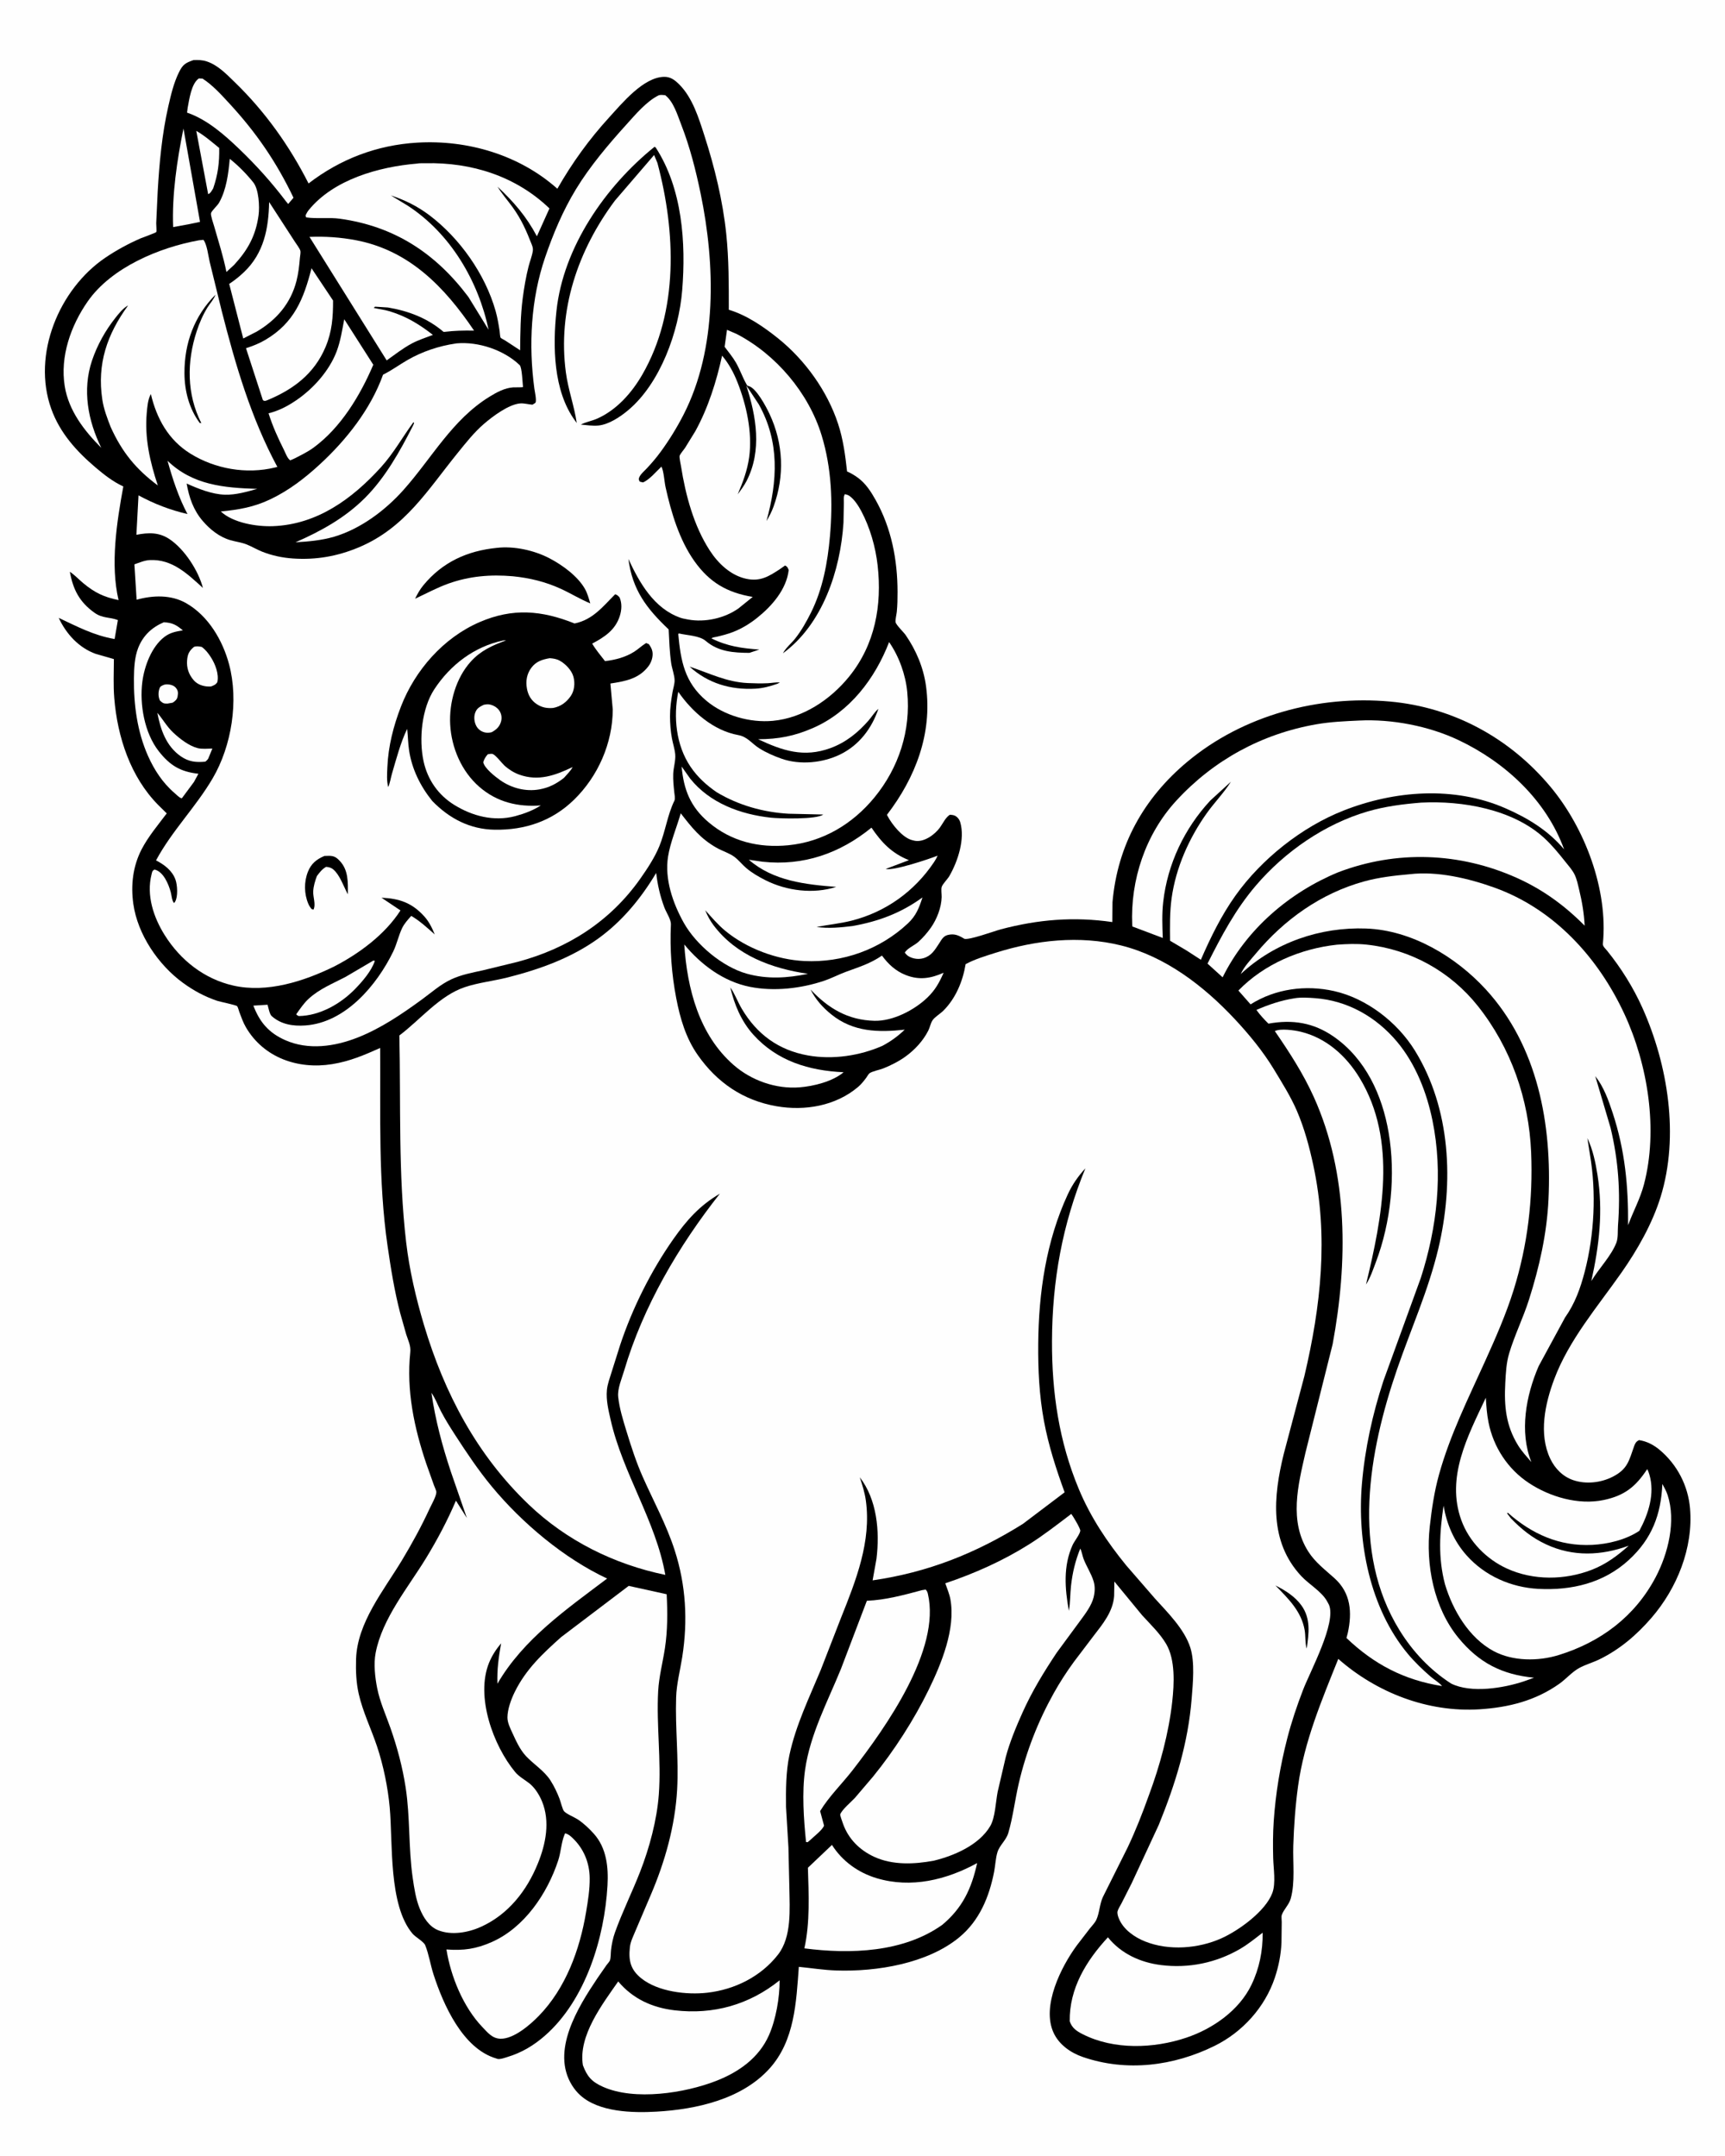<svg version="1.1" xmlns="http://www.w3.org/2000/svg" style="display: block;" viewBox="0 0 1638 2048" width="1024" height="1280">
<path transform="translate(0,0)" fill="rgb(254,254,254)" d="M -0 -0 L 1638 0 L 1638 2048 L -0 2048 L -0 -0 z"/>
<path transform="translate(0,0)" fill="rgb(0,0,0)" d="M 183.554 57.091 C 188.028 56.905 191.988 56.949 196.278 58.383 C 206.835 61.913 214.908 70.454 222.716 78.023 C 251.621 106.044 274.678 138.463 292.866 174.258 C 323.092 151.015 357.92 137.756 396.084 135.493 C 443.955 132.653 493.104 147.151 529.174 179.287 C 543.184 154.784 559.322 132.374 578.405 111.5 C 590.634 98.124 610.927 73.287 630.593 72.989 C 636.808 72.894 640.955 76.187 645.117 80.383 C 657.638 93.008 663.488 112.206 668.822 128.73 C 678.563 158.906 686.302 190.611 689.59 222.203 C 692.092 246.25 692.018 270.104 692.015 294.252 C 708.914 299.249 725.316 310.542 738.967 321.528 C 764.455 342.04 785.544 371.372 795.778 402.5 C 800.675 417.397 802.625 432.368 804.34 447.861 C 807.893 449.318 811.538 451.55 814.635 453.816 C 822.107 459.283 827.109 467.142 831.569 475.1 C 846.501 501.745 852.243 531.939 852.281 562.18 C 852.289 568.521 852.197 574.856 851.572 581.17 C 851.313 583.788 850.074 588.538 850.422 590.958 C 850.799 593.571 858.132 600.554 859.945 603.188 C 870.027 617.831 876.954 634.249 879.349 651.92 C 885.449 696.912 869.239 738.791 842.215 773.996 L 842.9 775.337 C 847.124 783.265 856.922 795.555 865.893 797.994 L 867 798.26 L 868.115 798.546 C 877.017 800.607 887.627 792.923 892.602 785.991 C 895.421 782.062 897.874 776.52 902 773.923 C 903.389 774.033 904.921 774.14 906.235 774.631 C 908.936 775.641 911.014 778.31 911.809 781 C 916.554 797.074 909.548 818.15 901.502 832.156 C 899.809 835.104 895.135 839.634 894.223 842.495 C 893.529 844.67 894.24 849.695 894.18 852.171 C 893.939 862.066 889.619 873.126 883.965 881.178 C 880.506 886.103 876.381 890.835 871.899 894.854 C 868.343 898.041 861.255 900.929 859.156 905 C 860.276 906.35 861.431 907.636 862.98 908.506 C 867.195 910.873 872.394 911.552 877 910.162 C 884.468 907.907 887.585 902.558 891.584 896.479 C 893.96 892.868 895.529 889.243 899.986 888.142 C 906.146 886.621 910.265 888.437 915.458 891.619 C 918.89 893.721 944.768 884.244 950.275 882.79 C 985.941 873.369 1019.73 870.587 1056.27 875.869 L 1056.45 856.932 C 1061.18 802.944 1086.12 758.169 1127.55 723.582 C 1180.45 679.427 1252.03 660.223 1320.09 666.409 C 1380.42 671.892 1433.99 701.213 1472.57 747.545 C 1505.21 786.739 1527.31 845.276 1522.2 896.491 C 1521.95 898.963 1524.64 901.129 1526.21 903.078 C 1539.48 919.496 1551.05 937.974 1559.7 957.246 C 1584.01 1011.44 1594.9 1079.11 1577.05 1136.92 C 1569.22 1162.29 1555.04 1187.21 1539.87 1208.86 C 1517.25 1241.15 1489.91 1272.83 1475.96 1310.17 C 1467.26 1333.46 1461.05 1362.16 1472.24 1385.68 C 1476.68 1395.01 1484.25 1402.71 1494.14 1406.03 C 1506.23 1410.09 1520.33 1408.51 1531.59 1402.75 C 1545.83 1395.48 1546.99 1387.47 1551.97 1373.5 C 1552.93 1370.8 1553.99 1369.25 1556.5 1367.97 C 1563.84 1369.01 1570.52 1372.54 1576.16 1377.29 C 1592.8 1391.29 1603.16 1411.21 1604.99 1432.92 C 1608.16 1470.35 1592.59 1508.78 1568.33 1536.84 C 1554.33 1553.04 1538.15 1566.9 1518.8 1576.29 C 1512.51 1579.34 1505.44 1581.26 1499.39 1584.63 C 1492.92 1588.25 1487.14 1594.95 1480.89 1599.39 C 1458.17 1615.54 1432.65 1621.91 1405.16 1623.68 C 1356.06 1626.82 1307.4 1607.94 1270.9 1575.8 C 1255.2 1614.92 1238.48 1654.45 1232.7 1696.58 C 1230.14 1715.23 1228.76 1734.46 1228.16 1753.28 C 1227.65 1769.25 1230.05 1788.07 1225.74 1803.44 C 1224.05 1809.5 1218.96 1813.81 1217.19 1819.22 C 1216.72 1820.64 1217.19 1824.14 1217.18 1825.72 L 1216.94 1845.25 C 1216.46 1856.7 1214.27 1867.77 1210.64 1878.63 C 1201.26 1906.67 1179.95 1930.3 1153.42 1943.39 C 1114.42 1962.62 1069.75 1968.27 1028.24 1953.94 C 1016.73 1949.96 1005.81 1942.35 1000.54 1931.05 C 988.713 1905.74 1007.75 1868.04 1022.63 1847.87 L 1034.8 1832.06 C 1036.77 1829.55 1039.78 1826.49 1041.11 1823.61 C 1044.12 1817.03 1044.14 1808.87 1047.37 1801.88 L 1070.74 1755.11 C 1078.52 1738.72 1084.92 1722.34 1091.03 1705.26 C 1101.48 1677.19 1109.9 1646.22 1113.18 1616.45 C 1115.03 1599.67 1116.28 1576.56 1107.36 1561.5 C 1101.37 1551.38 1092.36 1542.9 1084.5 1534.24 L 1058.23 1502.31 L 1057.99 1516.18 C 1056.83 1531.13 1047.17 1542.67 1038.39 1554.07 L 1019.86 1578.5 C 1012.95 1587.92 1006.3 1598.23 1000.61 1608.44 C 985.598 1635.35 974.207 1664.52 967.304 1694.57 C 963.78 1709.9 961.909 1725.89 957.534 1741 C 955.485 1748.08 949.246 1752.73 947.206 1759.3 C 945.407 1765.09 945.183 1771.99 944.013 1778 C 939.361 1801.89 930.067 1824.48 910.83 1840.34 C 880.684 1865.18 832.569 1873.04 794.256 1871.78 C 782.131 1871.39 770.545 1869.5 758.523 1868.31 C 756.058 1901.84 754.644 1938.33 730.74 1964.87 C 704.428 1994.08 661.343 2003.68 623.478 2005.86 C 600.766 2007.17 568.638 2006.45 550.883 1990.26 C 547.926 1987.57 545.333 1984.42 543.207 1981.03 C 522.642 1948.26 548.83 1906.55 567.272 1879.04 L 575.882 1866.65 C 576.728 1865.47 578.748 1863.34 579.148 1862.13 C 580.011 1859.5 579.807 1855.2 580.147 1852.33 C 580.805 1846.8 581.959 1841.07 583.831 1835.81 C 590.804 1816.25 600.253 1797.33 607.807 1777.93 C 616.614 1755.31 623.736 1728.9 625.537 1704.61 C 627.963 1671.89 623.167 1639.18 624.915 1606.5 C 625.646 1592.83 629.294 1579.14 631.353 1565.61 C 633.919 1548.74 633.884 1531.39 632.991 1514.39 L 596.946 1506.44 L 532.703 1555.15 C 515.144 1570.89 499.334 1585.65 488.745 1607.12 C 485.331 1614.05 481.805 1623.55 481.765 1631.41 C 481.74 1636.39 484.396 1641.63 486.425 1646.06 C 489.878 1653.59 493.652 1662.02 499.357 1668.12 C 506.685 1675.96 516.726 1682.03 522.588 1691.2 C 526.153 1696.78 528.957 1702.69 531.316 1708.87 C 532.243 1711.3 534.107 1718.96 535.519 1720.51 C 538.014 1723.25 545.124 1726.03 548.5 1728.24 C 554.036 1731.86 559.453 1736.99 563.845 1741.9 C 575.942 1755.43 577.776 1773.64 576.788 1791.07 C 573.971 1840.77 556.018 1899.83 517.433 1933.65 C 506.645 1943.1 495.24 1949.91 481.473 1954.04 C 479.031 1954.78 474.953 1956.31 472.412 1955.79 L 471 1955.31 C 439.3 1945.95 420.865 1904.32 411.533 1875.44 C 408.652 1866.53 407.149 1856.34 403.647 1847.74 C 402.262 1844.35 394.349 1840.07 391.531 1836.71 C 368.66 1809.49 373.031 1750.81 369.937 1716.82 C 368.217 1697.92 363.939 1677.02 357.938 1659 C 352.355 1642.24 344.457 1626.33 340.519 1609.02 C 338.066 1598.23 337.655 1587.2 337.983 1576.18 C 339.015 1541.43 364.155 1510.99 381.467 1482.29 C 391.016 1466.46 399.995 1450.07 407.746 1433.27 C 409.553 1429.36 414.16 1421.43 414.256 1417.4 C 414.287 1416.07 412.479 1412.32 411.962 1410.84 L 404.751 1390.58 C 393.162 1356.35 385.668 1320.77 389.486 1284.5 C 390.141 1278.27 387.46 1273.31 385.613 1267.5 L 379.934 1247.43 C 374.452 1226.47 371.017 1204.93 367.907 1183.51 C 358.914 1121.56 361.323 1057.95 360.867 995.476 C 345.512 1002.33 331.982 1008.16 315.154 1010.86 C 283.02 1016.02 250.407 1004.91 233.428 975.929 C 230.772 971.397 229.003 966.321 227.15 961.42 C 226.672 960.156 225.834 956.72 225.051 955.796 C 224.096 954.668 208.706 951.577 206.114 950.703 C 194.278 946.712 183.808 941.066 173.719 933.725 C 150.148 916.574 130.489 887.641 126.41 858.5 C 123.919 840.696 126.02 822.791 134.323 806.747 C 140.499 794.81 150.06 783.397 158.175 772.648 L 150.151 764.739 C 123.712 738.049 111.341 700.065 108.329 663.194 C 107.331 650.984 107.908 638.343 107.973 626.085 L 90.761 621.135 C 74.633 615.351 62.677 602.143 55.572 586.923 C 73.525 595.36 88.909 603.611 108.656 607.02 L 111.766 589.022 C 103.781 585.931 97.341 587.59 89.609 582.099 C 75.324 571.955 69.195 560.063 66.147 543.124 C 70.655 546.107 74.61 550.406 78.8 553.889 C 89.797 563.029 98.39 567.148 112.412 570.038 C 104.453 536.215 110.682 496.027 116.929 462.06 L 116.315 461.784 C 107.082 457.515 98.454 450.746 90.712 444.181 C 72.5 428.737 56.696 411.278 48.48 388.372 C 29.955 336.725 55.97 274.388 100.06 244.636 C 110.563 237.548 121.758 231.479 133.372 226.414 C 135.227 225.605 147.743 221.243 148.323 220.316 C 148.628 219.829 148.157 212.976 148.171 212 L 149.556 182.258 C 151.096 155.22 153.625 127.481 159.659 101.034 C 162.142 90.155 164.724 79.061 169.624 68.972 C 173.295 61.413 175.763 59.779 183.554 57.091 z"/>
<path transform="translate(0,0)" fill="rgb(254,254,254)" d="M 155.473 650.5 C 156.497 650.26 157.439 650.026 158.5 650.057 C 161.368 650.139 164.8 650.983 166.74 653.251 C 169.015 655.911 169.062 658.076 168.5 661.469 C 168.001 664.481 166.195 665.914 163.778 667.5 L 159 668.336 C 155.245 668.526 154.368 667.849 151.736 665.5 C 150.027 662.002 149.998 657.647 151.286 653.955 C 152.085 651.666 153.459 651.495 155.473 650.5 z"/>
<path transform="translate(0,0)" fill="rgb(254,254,254)" d="M 149.255 677.123 C 154.614 683.378 158.181 690.098 164.31 695.876 C 170.434 701.65 179.206 708.507 187.53 710.644 C 191.596 711.687 197.28 711.15 201.502 711.049 L 197.634 720.5 C 196.883 721.844 196.001 722.5 194.852 723.5 C 185.981 724.359 179.015 723.645 171.477 718.404 C 157.592 708.749 152.206 692.952 149.255 677.123 z"/>
<path transform="translate(0,0)" fill="rgb(254,254,254)" d="M 186.23 124.317 C 194.102 128.809 200.984 134.875 208.003 140.567 C 208.229 154.578 206.827 165.626 202.283 178.972 C 200.971 180.942 199.766 183.757 197.5 184.419 L 186.23 124.317 z"/>
<path transform="translate(0,0)" fill="rgb(254,254,254)" d="M 183.995 614.5 C 186.61 613.546 188.748 614.069 191.401 614.5 C 195.153 617.263 197.718 620.602 200.206 624.504 C 204.253 630.853 207.959 640.432 206.211 648 C 204.658 650.476 202.81 651.04 200.233 652.088 L 197.991 652.133 C 192.891 652.072 187.476 650.277 184.017 646.406 C 179.14 640.946 176.878 634.454 177.504 627.169 C 178.007 621.306 179.451 618.36 183.995 614.5 z"/>
<path transform="translate(0,0)" fill="rgb(254,254,254)" d="M 354.329 912.5 L 355.837 912.688 C 352.654 922.377 343.928 932.412 336.916 939.598 C 323.245 953.61 303.419 964.911 283.5 965.159 C 282.313 964.661 281.994 964.383 281.12 963.5 C 284.706 958.457 288.278 953.055 292.855 948.841 C 303.21 939.305 315.541 934.491 327.787 928.081 L 354.329 912.5 z"/>
<path transform="translate(0,0)" fill="rgb(254,254,254)" d="M 174.064 122.098 L 189.777 210.754 L 179.761 212.863 L 164.24 215.715 C 163.049 185.16 167.941 152.013 174.064 122.098 z"/>
<path transform="translate(0,0)" fill="rgb(254,254,254)" d="M 155.359 591.097 C 163.606 591.511 167.229 593.565 173.49 598.795 C 166.951 599.848 161.39 600.855 155.98 604.987 C 143.732 614.341 136.915 632.829 135.002 647.591 C 132.219 669.067 136.988 696.343 150.655 713.697 C 161.32 727.24 171.215 733.094 188.232 735.008 L 184.035 742.778 L 172.562 758.246 L 171.589 758.07 C 169.811 757.413 167.078 754.609 165.598 753.343 C 154.366 743.738 146.25 731.292 140.297 717.872 C 130.133 694.959 126.736 669.329 127.011 644.446 C 127.117 634.882 127.547 624.416 131.064 615.437 C 135.635 603.768 144.039 595.94 155.359 591.097 z"/>
<path transform="translate(0,0)" fill="rgb(254,254,254)" d="M 218.032 150.893 C 226.04 157.175 234.052 165.36 240.4 173.303 C 245.596 179.804 246.502 196.248 245.393 204.397 C 242.778 223.628 235.356 237.267 222.23 251.544 L 214.861 258.331 C 211.938 243.749 207.333 229.373 203.237 215.079 C 202.593 212.83 199.585 204.263 200.229 202.423 C 201.147 199.8 206.255 195.441 207.89 192.536 C 214.882 180.111 216.737 164.823 218.032 150.893 z"/>
<path transform="translate(0,0)" fill="rgb(254,254,254)" d="M 188.692 74.5 L 192.195 74.676 C 201.805 80.852 210.225 90.236 217.927 98.588 C 243.38 126.189 262.346 153.94 278.557 187.822 L 273.5 193.793 L 271.213 190.993 C 257.489 172.876 243.022 156.851 226.596 141.117 C 212.871 127.971 196.678 113.807 178.551 107.381 L 177.468 107.003 L 178.022 102.534 C 179.577 94.327 181.524 79.362 188.692 74.5 z"/>
<path transform="translate(0,0)" fill="rgb(254,254,254)" d="M 255.421 191.92 L 279.763 229.469 C 281.119 231.694 284.733 236.187 285.149 238.461 C 285.445 240.082 284.8 243.173 284.654 244.949 C 284.051 252.271 283.235 259.604 281.421 266.742 C 275.971 288.188 262.529 303.765 243.754 314.926 L 230.829 321.537 L 217.499 269.681 C 222.518 266.375 227.093 262.724 231.456 258.581 C 250.466 240.528 254.923 216.989 255.421 191.92 z"/>
<path transform="translate(0,0)" fill="rgb(254,254,254)" d="M 295.688 254.823 L 316.14 285.475 C 316.171 301.239 315.203 314.886 308.992 329.645 C 298.227 355.222 278.178 370.115 253.253 380.332 C 251.255 380.904 251.289 381.137 249.5 380.15 L 233.444 330.759 C 240.019 328.635 245.882 326.352 251.855 322.829 C 279.11 306.756 288.183 284.137 295.688 254.823 z"/>
<path transform="translate(0,0)" fill="rgb(254,254,254)" d="M 326.771 303.254 L 354.363 346.473 C 341.889 375.683 323.528 406.302 297.42 425.352 C 291.959 429.337 285.638 432.352 279.642 435.457 L 275.5 437.281 C 272.784 435.607 271.054 430.491 269.638 427.675 C 263.817 416.101 258.779 404.969 254.861 392.617 C 264.65 390.145 272.642 386.003 281.016 380.331 C 297.319 369.287 312.671 352.161 319.648 333.51 C 323.249 323.885 324.83 313.323 326.771 303.254 z"/>
<path transform="translate(0,0)" fill="rgb(254,254,254)" d="M 293.743 225.023 C 308.702 224.448 323.261 225.385 337.967 228.203 C 388.784 237.941 422.337 272.967 450.074 314.068 C 440.258 313.863 430.907 314.114 421.153 315.299 C 405.806 302.203 387.867 295.388 368.25 292.082 L 356 291.312 L 354.748 292.5 C 359.819 293.671 364.834 294.151 369.864 295.687 C 385.817 300.558 397.965 308.004 410.961 318.116 C 404.301 320.679 397.36 322.882 391.045 326.227 C 382.682 330.656 374.802 336.851 367.063 342.335 L 293.743 225.023 z"/>
<path transform="translate(0,0)" fill="rgb(254,254,254)" d="M 789.99 1752.5 C 799.775 1767.97 815.022 1778.92 832.53 1784.14 C 865.221 1793.9 898.723 1785.74 927.882 1769.76 C 922.583 1793.96 914.026 1812.27 894.849 1828.35 C 857.827 1854.79 807.223 1856.39 763.775 1850.76 C 769.27 1826.41 767.916 1799.06 767.145 1774.19 L 789.99 1752.5 z"/>
<path transform="translate(0,0)" fill="rgb(254,254,254)" d="M 536.51 1741.5 C 539.724 1742.3 541.444 1743.85 543.775 1746.08 C 554.25 1756.11 559.704 1769.43 559.893 1783.87 C 560.035 1794.71 558.222 1805.82 556.43 1816.48 C 550.44 1852.14 537.144 1888.64 511.498 1914.97 C 503.356 1923.33 487.711 1936.98 475.061 1936.6 C 467.243 1936.36 463.019 1930.73 457.991 1925.57 C 439.81 1906.57 427.894 1877.44 423.834 1851.81 C 440.061 1853.02 451.933 1851.37 466.94 1844.72 C 497.952 1830.97 519.664 1798.68 529.994 1767.21 C 532.552 1759.42 532.861 1750.44 535.887 1742.98 L 536.51 1741.5 z"/>
<path transform="translate(0,0)" fill="rgb(254,254,254)" d="M 875.518 1510.5 L 879 1509.95 C 880.233 1511.28 880.662 1512.17 881.079 1513.94 C 893.578 1566.98 841.078 1640.89 809.624 1681.5 C 799.632 1694.4 787.174 1706.43 778.754 1720.37 L 782.482 1734.18 C 780.855 1738.42 773.115 1744.23 769.676 1747.58 L 766.913 1749.91 L 765.382 1749.75 C 763.162 1728.05 761.379 1702.69 764.484 1680.99 C 769.29 1647.39 785.804 1616.49 798.482 1585.44 L 823.15 1520.58 C 840.589 1519.93 858.693 1515.03 875.518 1510.5 z"/>
<path transform="translate(0,0)" fill="rgb(254,254,254)" d="M 1199.06 1835.87 C 1199.32 1852.96 1195.89 1869.94 1188.44 1885.39 C 1176.66 1909.81 1151.66 1927.16 1126.64 1935.58 C 1095.62 1946.01 1057.83 1947.41 1028 1932.24 C 1022.31 1929.35 1017.9 1926.35 1015.82 1920.03 C 1015.34 1888.85 1031.5 1862.53 1052.09 1840.27 C 1064.64 1855.84 1082.84 1864.16 1102.5 1866.63 C 1128.67 1869.93 1154.77 1864.58 1177.57 1851.33 C 1185.16 1846.92 1192.11 1841.21 1199.06 1835.87 z"/>
<path transform="translate(0,0)" fill="rgb(254,254,254)" d="M 740.301 1881.11 C 740.333 1897.55 736.789 1918.21 730.134 1933.28 C 720.627 1954.8 701.454 1968.27 680.169 1976.6 C 650.311 1988.3 602.499 1995.7 572.453 1982.26 C 561.834 1977.51 557.485 1972.57 553.436 1961.79 C 548.879 1933.82 571.892 1903.85 586.978 1882.19 C 600.729 1898.6 619.22 1907.1 640.5 1909.6 C 677.471 1913.94 711.363 1904.33 740.301 1881.11 z"/>
<path transform="translate(0,0)" fill="rgb(254,254,254)" d="M 1578.7 1409.63 C 1580.58 1413.06 1582.52 1416.54 1583.73 1420.26 C 1591.8 1445.08 1584.17 1475.74 1572.35 1498.18 C 1552.71 1535.46 1520.2 1559.79 1480.32 1572.13 C 1460.81 1578.16 1436.63 1578.18 1418.36 1568.36 C 1395.02 1555.81 1379.59 1529.49 1372.23 1504.87 C 1365.59 1479.57 1367.09 1455.83 1370.89 1430.29 C 1373.95 1447.95 1380.7 1463.88 1392.71 1477.4 C 1410.1 1496.97 1434.95 1507.9 1460.89 1509.27 C 1492.52 1510.93 1522.96 1503.79 1546.86 1481.83 C 1568.75 1461.73 1577.44 1438.78 1578.7 1409.63 z"/>
<path transform="translate(0,0)" fill="rgb(254,254,254)" d="M 1411.03 1327.72 C 1411.51 1335.63 1412.03 1343.31 1413.58 1351.11 C 1418.25 1374.62 1431.86 1395.42 1451.85 1408.67 C 1471.91 1421.97 1499.08 1429.89 1523.03 1424.86 C 1542.92 1420.68 1553.41 1412.11 1564.31 1395.54 C 1565.26 1397.24 1565.84 1398.87 1566.39 1400.75 C 1571.73 1418.91 1565.49 1438.07 1556.85 1454.13 C 1544.19 1462.63 1527.09 1466.76 1512 1467.51 C 1481.09 1469.02 1454.7 1457.18 1432 1437.02 L 1431.19 1437.5 L 1434.77 1442.18 C 1444.9 1452.68 1455.03 1460.83 1468.38 1467.05 C 1493.83 1478.91 1520.85 1477.79 1546.75 1468.26 C 1536.04 1477.82 1525.05 1485.99 1511.53 1491.21 C 1486 1501.07 1456.13 1501.43 1431.09 1489.98 C 1411.5 1481.03 1395.13 1464.31 1387.77 1444.05 C 1372.98 1403.32 1393.83 1364.16 1411.03 1327.72 z"/>
<path transform="translate(0,0)" fill="rgb(254,254,254)" d="M 649.72 897.168 C 665.724 916.514 687.126 932.454 712.117 937.419 C 735.025 941.969 760.669 939.017 782.617 931.623 C 789.65 929.254 796.165 925.769 803.096 923.203 C 815.889 918.468 826.03 915.537 837.483 907.727 C 843.535 915.911 850.43 922.372 860.018 926.172 C 872.84 931.255 883.779 929.464 896.038 924.025 C 891.966 933.353 888.084 940.416 880.685 947.55 C 868.32 959.473 847.905 970.113 830.297 969.667 C 805.121 969.029 786.513 957.85 769.659 939.957 C 774.494 949.494 781.185 956.993 789.461 963.662 C 810.185 980.363 833.958 980.826 859.095 978.096 C 852.474 984.386 846.087 989.081 838.01 993.4 C 816.436 1002.92 790.699 1006.74 767.328 1002.6 C 739.399 997.648 718.714 982.56 704.341 958.226 C 700.469 951.671 697.757 944.119 693.466 937.945 C 697.237 954.27 703.924 970.192 715.256 982.783 C 737.913 1007.96 768.2 1017.04 801.052 1018.53 C 790.578 1027.37 772.58 1031.83 759.165 1032.88 C 736.752 1034.62 713.428 1026.39 696.553 1011.62 C 663.68 982.852 652.478 939.06 649.72 897.168 z"/>
<path transform="translate(0,0)" fill="rgb(254,254,254)" d="M 395.708 155.415 C 398.244 154.921 401.285 155.107 403.897 155.05 C 447.707 154.099 489.645 167.278 521.669 197.981 L 509.743 224.458 C 499.704 205.489 487.838 191.891 472.368 177.31 C 476.508 184.227 481.997 190.311 486.701 196.853 C 495.146 208.596 499.645 219.012 504.831 232.235 C 505.582 234.149 506.184 236.015 505.903 238.095 C 505.223 243.115 503.108 248.098 501.858 253.011 C 499.351 262.868 497.618 273.071 496.291 283.158 C 494.126 299.613 494.006 316.186 493.822 332.753 L 479.564 323.426 C 478.729 322.908 475.608 321.343 475.277 320.778 C 474.69 319.775 474.528 315.602 474.321 314.283 C 473.324 307.929 472.274 301.604 470.521 295.406 C 460.598 260.335 436.456 226.226 407.496 204.326 C 396.033 195.787 384.544 190.063 371.015 185.627 L 387.056 195.369 C 427.57 221.76 454.045 266.702 463.881 313.272 L 444.729 282.137 C 413.552 240.588 374.517 214.978 322.656 207.774 C 312.009 206.295 301.079 208.044 290.514 206.5 L 290.063 204.5 C 290.877 202.733 291.829 201.014 293.062 199.5 C 316.742 170.433 359.795 158.436 395.708 155.415 z"/>
<path transform="translate(0,0)" fill="rgb(254,254,254)" d="M 1349.57 762.422 C 1388.54 760.395 1436.43 768.647 1466.18 795.747 C 1473.65 802.551 1479.95 810.243 1486.21 818.136 C 1489.28 822.013 1493 826.086 1495.23 830.515 C 1497.5 835.04 1498.52 840.437 1499.71 845.332 C 1502.5 856.845 1504.28 867.49 1504.9 879.314 C 1485.87 860.089 1465.06 844.923 1440.3 833.839 C 1386.16 809.61 1326.29 807.409 1270.75 828.613 C 1224.36 847.756 1183.48 882.913 1161.04 928.361 L 1146.7 915.337 C 1160.04 888.855 1173.23 863.897 1192.67 841.146 C 1220.14 808.994 1258.02 782.708 1298.82 770.796 C 1315.36 765.966 1332.45 763.798 1349.57 762.422 z"/>
<path transform="translate(0,0)" fill="rgb(254,254,254)" d="M 432.532 326.316 L 433.627 326.156 C 454.146 324.371 478.393 332.409 493.408 346.854 C 495.585 348.948 496.132 363.996 496.554 367.705 C 495.593 367.825 494.659 367.916 493.689 367.904 L 487.145 367.983 C 479.169 368.493 471.563 372.645 464.896 376.734 C 429.22 398.611 409.978 435.234 382.895 465.562 C 365.632 484.892 342.19 502.475 317.05 509.86 C 305.328 513.302 292.637 514.463 280.486 515.131 C 304.784 504.443 327.388 492.006 346.351 473.086 C 365.643 453.838 379.73 428.609 391.972 404.502 L 393.103 402 L 392.5 401.009 C 381.885 415.483 373.676 430.597 361.43 444.05 C 334.22 473.94 301.102 498.137 259.289 499.798 C 243.752 500.415 221.274 496.788 209.507 485.864 C 226.607 484.167 240.878 481.794 256.681 474.24 C 274.177 465.876 289.258 454.269 303.46 441.198 C 328.743 417.93 351.954 388.552 363.626 355.889 C 371.872 351.875 379.04 346.456 386.962 341.916 C 400.975 333.886 416.594 328.668 432.532 326.316 z"/>
<path transform="translate(0,0)" fill="rgb(254,254,254)" d="M 844.274 609.941 C 853.711 623.545 859.91 640.868 861.5 657.312 C 865.031 693.83 853.508 729.283 830.297 757.544 C 809.597 782.751 781.34 799.724 748.45 802.921 C 720.757 805.612 694.458 799.417 672.88 781.146 C 655.521 766.448 649.158 750.08 647.214 728.147 L 655.288 739.551 C 673.857 762.87 703.178 773.589 731.894 776.713 C 740.313 777.629 775.691 778.565 781.67 773.732 L 748.82 772.963 C 724.885 771.617 701.158 764.934 680.605 752.599 C 670.823 745.893 662.357 738.233 655.678 728.36 C 641.8 707.845 639.235 680.994 644.02 657.142 C 657.147 676.185 677.365 693.959 700.912 698.244 C 709.877 699.875 713.698 706.254 720.976 710.832 C 727.459 714.909 735.029 718.228 742.253 720.746 C 759.784 726.857 781.376 724.732 797.929 716.595 C 815.895 707.764 827.824 691.875 834.099 673.327 C 830.442 676.382 827.844 680.89 824.688 684.5 C 814.623 696.014 803.093 705.305 788.631 710.608 C 763.24 719.919 743.137 713.121 719.868 702.207 C 739.093 702.158 754.47 699.234 772.254 691.419 C 806.976 676.161 830.881 644.612 844.274 609.941 z"/>
<path transform="translate(0,0)" fill="rgb(254,254,254)" d="M 646.358 772.558 C 656.953 786.196 665.098 796.658 680.601 805.417 C 685.903 808.412 692.693 810.418 697.5 814.059 C 701.429 817.035 704.66 821.211 708.454 824.453 C 713.979 829.173 720.283 832.8 726.745 836.072 C 746.913 846.283 772.411 849.468 794.026 842.472 C 764.879 840.247 734.092 836.794 711.042 816.667 L 724.135 818.562 C 762.836 822.761 797.61 810.636 827.517 786.19 C 837.136 800.352 846.873 810.596 863.098 817.081 L 841.059 825.417 C 848.354 827.389 881.939 816.134 890.365 812.789 C 889.365 815.047 888.212 817.052 886.839 819.098 C 868.295 846.74 841.085 866.3 808.701 874.532 C 797.719 877.324 786.472 878.354 775.375 880.527 C 786.64 882.161 798.325 881.039 809.563 879.647 C 834.298 875.24 855.539 867.299 875.97 852.461 C 872.719 862.472 869.872 869.906 862.046 877.219 C 835.382 902.135 800.063 914.593 763.86 912.896 C 737.62 911.666 709.022 900.991 688.628 884.167 C 681.667 878.425 675.687 871.322 669.644 864.642 C 671.726 869.873 674.183 874.456 677.563 878.953 C 699.139 907.655 732.948 920.003 767.195 925.032 C 747.714 929.135 728.36 930.322 709 924.889 C 686.029 918.443 660.833 897.361 649.163 876.408 C 638.887 857.958 630.921 835.061 634.298 813.75 C 636.462 800.097 642.551 785.959 646.358 772.558 z"/>
<path transform="translate(0,0)" fill="rgb(254,254,254)" d="M 188.741 228.268 L 193 227.825 C 196.399 231.971 197.667 243.248 198.924 248.605 L 210.389 295.382 C 223.429 346.514 238.132 396.871 263.223 443.531 L 260.885 444.113 C 233.825 450.661 204.076 445.52 180.5 430.821 C 159.711 417.859 148.62 397.597 143.095 374.388 L 142.702 375.042 C 140.186 379.967 139.65 386.894 139.176 392.305 C 137.082 416.183 142.218 438.652 149.697 461.144 C 128.913 445.709 115.661 429.375 104.962 405.734 C 101.635 397.255 98.337 388.594 96.969 379.549 C 91.825 345.55 101.621 317.423 121.405 290.255 L 120.754 290.562 C 116.424 293.035 112.286 298.302 109.239 302.15 C 99.739 314.154 92.016 328.103 87.153 342.623 C 77.835 370.446 83.339 399.641 95.994 425.389 C 79.786 409.148 65.048 390.149 61.283 366.875 C 56.71 338.601 67.082 309.329 83.096 286.335 C 105.591 254.035 151.23 235.026 188.741 228.268 z"/>
<path transform="translate(0,0)" fill="rgb(0,0,0)" d="M 204.468 279.942 C 202.926 284.329 199.33 288.06 196.894 292 C 192.594 298.954 189.23 306.728 186.68 314.483 C 177.125 343.539 177.034 374.28 191.017 401.942 L 189.5 401.772 C 179.395 388.107 175.069 371.354 174.999 354.485 C 174.879 325.921 184.344 300.162 204.468 279.942 z"/>
<path transform="translate(0,0)" fill="rgb(254,254,254)" d="M 1290.74 684.449 C 1321.81 682.88 1356.96 689.685 1385.12 703.039 C 1429.39 724.026 1468.46 760.094 1485.4 806.843 C 1470.28 788.836 1450.91 777.067 1429.6 767.755 C 1380.88 746.472 1324.42 750.856 1275.9 769.947 C 1236.33 785.521 1198.05 815.921 1173.35 850.575 C 1159.81 869.58 1149.65 890.362 1140.37 911.692 L 1126.8 902.899 L 1111.12 893.623 C 1110.98 880.212 1110.76 866.35 1112.62 853.041 C 1116.64 824.221 1129.03 796.437 1145.72 772.846 C 1153.07 762.453 1162.17 753.307 1168.94 742.528 L 1149.36 760.44 C 1124.71 787.001 1108.67 820.751 1104.6 856.875 C 1103.32 868.213 1103.76 879.613 1104.21 890.987 L 1075.26 880.038 L 1075.19 878.694 C 1073.29 835.941 1087.8 792.469 1116.89 760.748 C 1152.36 722.065 1198.29 697.033 1250.11 688.003 C 1263.57 685.657 1277.12 685.073 1290.74 684.449 z"/>
<path transform="translate(0,0)" fill="rgb(254,254,254)" d="M 1017.3 1438.07 C 1019.02 1440.26 1026.05 1451.99 1025.85 1454.09 C 1025.54 1457.39 1020.15 1464.1 1018.61 1467.49 C 1009.47 1487.57 1011.22 1509.12 1015.02 1530.18 C 1016.4 1522.33 1016.17 1514.2 1017.06 1506.27 C 1018.43 1493.94 1021.16 1482.48 1025.84 1470.99 C 1027.37 1474 1027.81 1477.79 1029.05 1481 C 1031.81 1488.16 1036.28 1494.71 1038.5 1502.08 C 1040.03 1507.18 1039.76 1512.18 1038.5 1517.32 C 1036.61 1525.03 1030.63 1532.99 1025.97 1539.3 L 1003.46 1569.89 C 991.203 1588.33 980.099 1606.45 971.021 1626.67 C 964.967 1640.16 958.81 1654.95 955.029 1669.21 L 947.366 1702.11 C 945.503 1711.61 945.09 1726.56 940.254 1734.73 C 929.64 1752.67 905.971 1762.79 886.75 1767.48 C 868.202 1770.93 847.579 1771.89 830 1763.76 C 816.247 1757.4 805.614 1746.81 800.5 1732.4 C 800.096 1731.26 797.557 1724.37 797.836 1723.55 C 799.383 1719.04 808.166 1711.76 811.688 1707.95 L 829.149 1687.46 C 849.046 1662.99 868.079 1633.4 881.913 1604.99 C 893.973 1580.22 907.464 1547.47 902.527 1519.41 C 901.628 1514.3 899.322 1508.91 897.622 1504 C 925.34 1494.68 952.342 1482.65 977.141 1467.04 C 991.045 1458.29 1004.22 1448 1017.3 1438.07 z"/>
<path transform="translate(0,0)" fill="rgb(254,254,254)" d="M 690.301 313.296 L 699.5 317.273 C 736.887 336.708 767.821 373.223 780.149 413.47 C 789.669 444.549 790.946 477.282 788.081 509.5 C 785.877 534.276 781.299 559.334 770.122 581.818 C 765.91 590.293 760.935 599.145 755.048 606.578 C 751.297 611.315 746.282 615.221 743.418 620.564 C 781.136 593.041 798.083 541.6 800.93 496.549 L 801.294 477.452 C 801.299 474.617 800.771 471.847 802.277 469.404 C 803.728 469.741 805.247 470.177 806.5 471.011 C 811.113 474.084 815.37 480.833 817.904 485.63 C 826.161 501.26 831.375 519.473 833.36 536.992 C 837.665 574.977 830.904 612.32 806.362 642.629 C 788.552 664.625 762.5 682.075 733.852 684.729 C 712.22 686.734 687.7 679.822 670.92 665.831 C 649.908 648.313 646.366 627.656 643.979 602.089 L 644.855 601.76 C 652.59 603.588 664.184 603.726 670.176 608.875 C 682.089 619.111 696.693 620.089 711.594 620.162 L 720.994 617.005 C 704.338 615.827 690.76 613.956 675.533 606.408 C 676.617 605.376 679.283 605.172 680.812 604.812 C 685.821 603.635 690.869 602.31 695.683 600.479 C 704.115 597.272 711.957 592.473 718.989 586.85 C 732.967 575.674 746.76 559.929 748.913 541.5 C 747.85 539.062 747.898 538.48 745.5 537.143 L 740.734 540.5 C 729.971 547.601 721.781 552.645 708.617 549.803 C 693.805 546.605 681.948 535.283 673.938 522.935 C 658.736 499.499 650.96 470.394 646.644 443 C 646.366 441.238 644.78 434.216 645.324 432.886 C 646.271 430.574 649.063 427.537 650.5 425.382 L 660.256 409.536 C 672.409 387.436 680.262 362.427 685.651 337.828 C 691.965 345.435 696.364 353.418 700.039 362.602 C 708.693 384.234 714.59 410.865 711.363 434.217 C 709.618 446.84 705.44 457.947 700.457 469.557 C 703.519 465.456 706.592 461.363 708.934 456.796 C 723.715 427.969 718.146 395.54 708.606 366.117 L 720.5 384.094 C 740.452 419.808 738.292 456.936 727.793 494.935 C 730.435 490.504 732.71 486.184 734.477 481.326 C 745.125 452.042 743.949 421.436 730.666 393.146 C 727.592 386.598 718.291 368.871 711.129 366.823 C 709.267 366.29 709.526 366.271 708.596 364.621 C 704.972 358.188 702.567 351.032 698.891 344.614 C 695.854 339.312 691.713 334.329 688.042 329.438 L 690.301 313.296 z"/>
<path transform="translate(0,0)" fill="rgb(0,0,0)" d="M 654.751 633.243 C 673.487 639.413 689.742 647.905 710 648.851 C 716.268 649.143 722.732 649.293 729 648.998 C 732.961 648.811 736.563 647.978 740.571 648.266 L 738.223 649.5 C 731.261 651.911 724.645 653.779 717.238 654.186 C 693.688 655.477 672.273 649.13 654.751 633.243 z"/>
<path transform="translate(0,0)" fill="rgb(254,254,254)" d="M 1229.14 948.307 C 1235.01 947.226 1242.88 947.718 1248.84 948.16 C 1279.7 950.448 1306.88 965.967 1326.6 989.429 C 1344.29 1010.48 1354.96 1037.79 1360.39 1064.5 C 1370.55 1114.42 1364.82 1165.75 1349.27 1213.96 L 1313.81 1311.56 C 1303.41 1343.24 1296.18 1376.26 1293.35 1409.5 C 1288.67 1464.49 1300.89 1527.66 1336.9 1570.95 C 1343.37 1578.72 1350.93 1585.98 1358.56 1592.59 C 1362.06 1595.62 1366.53 1598.11 1369.49 1601.61 C 1333.56 1595.92 1304.94 1581.06 1278.67 1555.94 L 1280 1550.86 C 1284.1 1531.66 1282.89 1513.29 1267.41 1499.28 C 1258.48 1491.19 1249.01 1484.2 1242.43 1473.87 C 1223.95 1444.89 1232.67 1410.74 1239.78 1379.7 L 1265.53 1276.87 C 1279.91 1199.26 1280.74 1115.42 1247.7 1042.18 C 1237.58 1019.76 1224.54 999.655 1210.65 979.454 C 1216.15 976.682 1229.24 978.616 1235.28 980.073 C 1259.49 985.924 1278.48 1003.04 1291.18 1023.98 C 1327.31 1083.56 1312.54 1156.69 1297.22 1220.16 C 1301.28 1213.88 1303.87 1206.16 1306.5 1199.2 C 1320.96 1161.01 1325.56 1115.93 1318.7 1075.79 C 1312.62 1040.23 1296.84 1005.75 1266.53 984.683 C 1247.28 971.298 1227.24 968.266 1204.57 972.371 C 1200.34 968.238 1196.63 964.116 1193.12 959.356 C 1204.78 954.23 1216.55 950.296 1229.14 948.307 z"/>
<path transform="translate(0,0)" fill="rgb(254,254,254)" d="M 1338.84 830.412 C 1365.08 827.315 1394.66 834.328 1419.29 843.184 C 1475.81 863.512 1517.76 909.516 1542.66 963.233 C 1564.97 1011.35 1574.88 1073.25 1561.21 1125.16 C 1557.65 1138.71 1550.98 1150.74 1546.16 1163.81 C 1546.4 1126.65 1543.26 1092.95 1531.55 1057.28 C 1527.53 1045.02 1523.05 1032.44 1514.97 1022.21 L 1529.5 1071.3 C 1536.97 1102.47 1538.99 1132.23 1536.57 1164.1 C 1536.19 1169.14 1536.84 1175.78 1535.01 1180.5 C 1530.19 1192.94 1518.6 1204.76 1511.62 1216.28 L 1511.22 1216.95 C 1518.77 1183 1522.56 1150.66 1517.08 1116 C 1515.19 1104.08 1512.69 1092.06 1507.47 1081.11 L 1509.95 1096.83 C 1516.09 1132.8 1514.15 1172.86 1504.93 1208.15 C 1500.83 1223.81 1495.69 1238.24 1486.26 1251.54 L 1461.22 1297.69 C 1449.14 1325.63 1442.77 1360 1454.29 1388.84 C 1449.98 1383.78 1445.17 1378.66 1441.68 1373 C 1430.03 1354.1 1428.34 1335.53 1429.51 1313.74 C 1430.02 1304.2 1430.44 1294.79 1433.19 1285.58 C 1438.34 1268.34 1446.55 1251.79 1452.05 1234.48 C 1461.89 1203.52 1469.02 1171.86 1470.55 1139.31 C 1473.89 1068.29 1460.59 993.776 1410.87 939.687 C 1382.38 908.694 1340.55 883.619 1297.44 882.018 C 1253.86 880.399 1210.38 895.265 1178.27 925.258 C 1181.31 918.293 1187.82 911.509 1192.69 905.68 C 1219.72 873.345 1254.64 848.491 1295.5 837.25 C 1309.63 833.364 1324.29 831.698 1338.84 830.412 z"/>
<path transform="translate(0,0)" fill="rgb(254,254,254)" d="M 409.563 1323.06 C 413.212 1328.11 415.623 1334.81 418.516 1340.39 C 422.608 1348.29 427.364 1355.8 432.189 1363.27 C 442.907 1379.85 454.172 1396.66 466.77 1411.9 C 495.51 1446.65 535.466 1480.32 576.44 1499.48 C 537.92 1528.59 496.918 1556.91 472.257 1599.38 C 471.777 1585.75 473.411 1574.31 475.768 1560.98 C 471.034 1566.61 467.038 1572.71 464.276 1579.55 C 451.321 1611.63 468.324 1658.26 489.155 1683.34 C 492.774 1687.7 498.073 1690.48 502.5 1693.96 C 507.825 1698.14 512.035 1704.94 514.592 1711.13 C 522.472 1730.22 518.204 1751.69 510.602 1770.25 C 500.128 1796.08 482.564 1818.5 456.734 1830.26 C 444.654 1835.75 428.611 1838.66 415.909 1833.52 C 407.208 1829.99 401.935 1821.41 398.505 1813.1 C 394.75 1804 393.202 1793.55 391.795 1783.85 C 387.661 1755.32 389.462 1726.41 385.092 1698 C 382.121 1678.68 377.114 1659.85 370.643 1641.42 C 366.227 1628.85 360.615 1616.67 358.026 1603.53 C 355.996 1593.22 354.579 1580.6 356.57 1570.16 C 362.841 1537.27 387.476 1507.98 404.584 1479.9 C 415.173 1462.52 424.887 1444.21 432.847 1425.48 L 443.23 1441.95 L 428.048 1398.07 C 419.825 1373.31 413.307 1348.9 409.563 1323.06 z"/>
<path transform="translate(0,0)" fill="rgb(254,254,254)" d="M 1269.53 897.382 C 1278.86 896.676 1288.37 896.307 1297.7 897.296 C 1339.4 901.714 1377.43 922.869 1403.46 955.629 C 1434.97 995.283 1451.99 1044.28 1454.07 1094.68 C 1455.9 1139.28 1450.78 1182.53 1437.5 1225.19 C 1430.29 1248.37 1420.15 1271.34 1410.15 1293.44 C 1394.18 1328.74 1377.01 1363.14 1366.58 1400.68 C 1362.12 1416.73 1359.64 1433.4 1357.81 1449.93 C 1353.77 1486.22 1361.5 1527.1 1385.05 1555.84 C 1404.42 1579.47 1426.43 1590.78 1456.83 1593.66 L 1447.05 1597.17 C 1427.66 1603.59 1397.07 1608.64 1378.09 1599.23 C 1357.99 1586.31 1341.59 1568.84 1329.05 1548.54 C 1282.82 1473.7 1299.81 1378.96 1326.74 1300.65 C 1339.98 1262.14 1356.44 1225.89 1365.92 1186.02 C 1380.74 1123.74 1377.92 1053.29 1343.53 997.76 C 1326.96 970.988 1297.76 948.357 1266.86 941.419 C 1239.89 935.363 1210.99 939.238 1187.6 954.065 L 1176.03 940.93 C 1200.48 915.699 1235.09 901.132 1269.53 897.382 z"/>
<path transform="translate(0,0)" fill="rgb(254,254,254)" d="M 625.49 90.5 C 627.476 89.89 629.577 90.263 631.616 90.424 C 639.589 96.658 643.22 109.141 646.778 118.297 C 655.073 139.641 660.656 161.623 665.285 184 C 679.207 251.307 681.196 331.011 649.093 393.781 C 642.778 406.129 635.275 418.33 627.051 429.5 C 623.16 434.786 618.932 439.783 614.452 444.576 C 612.034 447.163 608.144 450.363 606.875 453.605 C 606.119 455.536 606.653 455.688 607.384 457.5 L 610.5 458.266 C 616.899 455.547 622.912 447.989 628.055 443.241 C 630.385 448.121 630.724 457.236 631.985 462.923 C 637.296 486.886 644.965 512.715 659.254 532.925 C 673.701 553.36 690.565 562.987 714.728 567.024 L 701.245 577.907 C 687.988 587.321 669.367 591.443 653.367 588.487 L 652 588.219 C 649.961 587.843 647.963 587.481 646 586.79 C 620.949 577.973 607.19 553.673 596.658 530.962 C 600.453 560.458 613.937 578.029 634.889 597.887 C 635.441 608.541 635.768 619.357 637.282 629.923 C 638.007 634.98 640.552 641.546 640.537 646.437 C 640.527 649.971 639.15 654.071 638.535 657.592 C 637.219 665.118 636.175 672.576 636.178 680.235 C 636.18 687.209 636.73 694.637 638.017 701.5 C 638.951 706.477 640.658 711.528 641.124 716.564 C 641.668 722.44 639.45 729.091 639.222 735.076 C 638.994 741.061 639.63 746.855 640.251 752.787 C 640.486 755.028 641.32 758.611 640.327 760.631 C 633.752 774.001 631.708 790.118 625.981 803.966 C 621.564 814.645 614.717 825.052 608.102 834.466 C 579.558 875.094 539.32 900.833 491.619 913.626 L 458.452 921.71 C 448.162 923.984 438.035 925.805 428.378 930.309 C 418.102 935.104 409.454 942.903 400.356 949.536 C 381.226 963.483 361.757 976.737 339.638 985.506 C 317.813 994.159 292.616 997.848 270.5 987.959 C 254.976 981.018 246.424 970.9 240.454 955.251 L 253.923 954.411 C 254.721 957.175 255.844 963.417 257.831 965.184 C 266.823 973.18 278.097 974.908 289.842 974.077 C 327.889 971.386 357.72 935.876 373.239 903.973 C 376.726 896.804 378.295 888.889 381.68 881.736 C 383.735 877.393 387.236 873.579 390.4 870.017 C 398.572 874.767 405.646 881.394 412.719 887.613 C 410.135 881.302 407.233 875.371 402.597 870.284 C 390.94 857.492 378.992 853.486 362.155 852.754 L 380.165 864.828 C 365.555 887.628 341.094 905.711 317.401 917.982 C 288.618 932.11 253.53 943.512 221.347 936.193 C 193.755 929.917 171.165 912.095 156.224 888.269 C 145.64 871.391 138.665 850.496 143.744 830.577 C 144.397 828.014 144.271 827.329 146.5 825.975 C 154.95 827.859 159.935 839.778 162.001 847.593 C 162.833 850.742 162.986 855.206 165 857.783 C 165.567 857.28 165.664 857.256 166.118 856.5 C 168.967 851.752 168.296 840.682 166.464 835.576 C 163.352 826.902 155.808 821.311 147.996 817.29 C 163.165 789.082 185.731 766.764 201.801 739.327 C 219.838 708.531 226.667 665.828 217.387 631.064 C 211.287 608.21 197.631 584.961 176.647 572.988 C 162.24 564.767 145.067 565.404 129.562 569.673 L 127.455 536.096 C 132.156 534.435 136.98 532.295 142.007 532.038 C 163.399 530.942 177.859 545.19 192.532 558.474 C 188.228 542.053 175.074 521.745 160.903 512.207 C 150.844 505.436 140.747 505.813 129.35 508.009 L 131.354 470.561 C 146.574 478.768 161.052 484.336 177.87 488.302 C 169.489 472.66 163.665 454.749 158.916 437.7 C 182.798 460.817 212.511 463.405 244.115 464.389 C 234.328 467.101 223.735 470.212 213.5 469.92 C 201.113 469.566 188.243 464.312 177.057 459.326 C 179.489 472.715 183.365 484.374 192.375 494.907 C 199.262 502.956 208.26 510.122 218.594 513.112 C 223.649 514.575 229.099 515.213 234 517.142 C 239.042 519.126 243.721 522.038 248.803 524.047 C 258.241 527.778 268.148 529.858 278.26 530.531 C 300.102 531.987 320.315 528.424 340.535 519.953 C 384.569 501.505 405.975 465.442 434.644 430.081 C 442.343 420.585 450.172 410.623 459.479 402.625 C 467.618 395.631 482.876 384.038 494 383.201 C 497.54 382.935 501.895 384.165 505.5 384.43 C 506.016 384.086 508.175 382.914 508.395 382.5 C 509.625 380.183 507.704 371.918 507.329 369.131 C 501.759 327.704 503.97 284.346 517.502 244.633 C 525.188 222.081 534.479 200.057 546.889 179.661 C 560.144 157.878 577.709 137.141 594.795 118.257 C 603.411 108.735 613.871 96.208 625.49 90.5 z"/>
<path transform="translate(0,0)" fill="rgb(0,0,0)" d="M 307.963 813.063 L 312.407 812.951 C 316.99 813.019 319.184 814.295 322.371 817.628 C 330.864 826.511 330.262 838.124 330.199 849.5 C 326.507 842.77 323.526 833.876 318.595 828.132 C 315.827 824.907 313.713 823.819 309.5 823.433 C 305.597 825.732 303.434 828.641 300.774 832.179 C 299.055 836.844 297.565 841.666 297.293 846.661 C 296.993 852.168 300.053 859.206 297.5 864.11 L 295.737 863.5 C 294.443 861.937 293.446 860.405 292.646 858.528 C 288.583 849.003 288.458 837.605 292.299 828.017 C 295.414 820.242 300.515 816.225 307.963 813.063 z"/>
<path transform="translate(0,0)" fill="rgb(0,0,0)" d="M 471.741 520.414 C 488.19 518.515 507.331 522.774 521.922 530.444 C 533.962 536.772 548.382 547.209 555.296 559.265 C 557.731 563.511 559.033 568.505 560.442 573.168 C 550.827 569.194 542.057 563.715 532.627 559.384 C 517.879 552.61 503.057 549.046 486.954 547.398 C 465.799 545.557 445.757 547.202 425.696 554.366 C 414.906 558.219 404.463 563.901 394.057 568.732 C 396.29 564.138 398.678 559.863 401.943 555.908 C 420.146 533.861 443.631 523.234 471.741 520.414 z"/>
<path transform="translate(0,0)" fill="rgb(0,0,0)" d="M 621.406 139.5 L 622.508 140.01 C 647.879 179.006 651.424 230.592 647.733 275.874 C 644.561 314.787 627.02 364.133 596.319 389.759 C 588.774 396.057 578.067 403.272 568.032 404.22 C 562.756 404.718 556.761 403.79 551.464 403.326 C 556.483 400.702 561.924 399.918 567.058 397.631 C 585.528 389.402 599.831 373.2 609.784 355.979 C 644.593 295.751 641.606 219.97 624.232 154.827 L 621.075 147.256 L 583.837 190.585 C 548.576 237.835 529.343 294.623 537.271 353.849 C 539.458 370.185 545.255 385.723 547.586 401.817 L 545.855 399.408 C 525.221 370.978 524.775 328.791 528.324 295.375 C 534.766 234.714 574.912 177.005 621.406 139.5 z"/>
<path transform="translate(0,0)" fill="rgb(0,0,0)" d="M 584.076 564.5 C 586.195 565.084 586.811 565.982 588.288 567.5 C 590.692 573.191 590.318 579.389 588.465 585.186 C 584.226 598.451 574.001 605.137 562.267 611.355 C 565.607 617.213 570.356 622.629 574.44 628.007 C 584.173 626.84 593.774 624.394 602.146 619.092 C 606.119 616.577 609.454 613.26 613.5 610.831 L 616.083 611.891 C 617.664 614.181 619.047 616.362 619.504 619.159 C 620.252 623.746 618.514 629.129 615.736 632.798 C 606.572 644.904 593.612 647.112 579.554 649.291 L 581.794 674 C 581.692 705.929 567.801 737.448 545.022 759.665 C 524.119 780.051 498.435 788.57 469.688 788.158 C 446.191 787.821 426.471 777.487 410.35 760.842 C 399.126 746.959 391.112 730.764 388.371 713 C 387.336 706.29 387.31 699.188 386.532 692.391 C 380.309 705.139 376.201 720.982 372.172 734.637 C 370.88 739.016 370.371 743.469 368.5 747.667 C 366.922 741.393 367.458 735.005 367.728 728.601 C 368.562 708.767 373.53 689.522 380.663 671.072 C 394.014 636.543 421.007 605.843 455.133 591.032 C 486.683 577.339 514.197 579.714 545.534 592.232 C 562.937 588.694 572.417 576.118 584.076 564.5 z"/>
<path transform="translate(0,0)" fill="rgb(254,254,254)" d="M 459.192 669.5 C 460.734 669.21 462.429 668.896 464 669.069 C 467.705 669.478 471.854 671.798 473.963 674.885 C 476.067 677.962 476.697 681.719 475.712 685.323 C 474.367 690.248 471.205 693.138 466.876 695.5 C 464.447 696.117 462.529 696.298 460.057 695.677 C 456.84 694.868 454.053 692.854 452.397 689.977 C 450.348 686.415 449.695 681.57 450.935 677.639 C 452.393 673.014 455.009 671.578 459.192 669.5 z"/>
<path transform="translate(0,0)" fill="rgb(254,254,254)" d="M 463.077 716.5 C 464.044 716.251 466.581 715.89 467.5 716.156 C 470.539 717.035 476.311 724.813 478.875 727.166 C 482.837 730.802 487.865 733.979 492.932 735.81 C 511.207 742.413 527.229 736.519 543.705 728.623 C 541.779 732.334 538.204 735.708 535.466 738.88 C 528.32 744.518 521.268 748.191 512.243 749.831 C 499.228 752.196 485.716 748.702 474.926 741.134 C 470.27 737.869 459.743 729.656 458.792 724 C 459.76 720.893 460.966 718.966 463.077 716.5 z"/>
<path transform="translate(0,0)" fill="rgb(254,254,254)" d="M 521.957 625.219 C 525.329 625.487 528.358 625.9 531.369 627.551 C 536.909 630.589 542.82 636.708 544.473 642.94 C 546.061 648.928 545.431 656.07 541.879 661.191 C 537.747 667.147 532.321 671.179 525.111 672.502 C 519.328 672.982 514.38 672.082 509.5 668.808 C 504.219 665.266 501.329 660.151 500.25 653.944 C 499.038 646.969 500.089 640.296 504.343 634.493 C 508.898 628.28 514.796 626.453 521.957 625.219 z"/>
<path transform="translate(0,0)" fill="rgb(254,254,254)" d="M 477.745 608.387 L 480.566 608.281 C 467.544 613.035 456.395 617.968 446.902 628.506 C 432.815 644.144 426.289 667.404 427.387 688.168 C 428.56 710.324 438.192 732.814 455.135 747.5 C 471.973 762.095 491.853 766.7 513.473 765.088 C 506.25 769.733 497.94 772.894 489.679 775.101 L 488.966 775.313 C 468.876 780.567 448.452 775.244 431.172 764.536 C 416.031 755.153 405.954 740.693 402.143 723.334 C 397.514 702.257 400.323 673.013 412.322 654.727 C 427.604 631.438 450.256 614.246 477.745 608.387 z"/>
<path transform="translate(0,0)" fill="rgb(254,254,254)" d="M 623.042 829.23 C 624.37 840.735 626.794 851.252 630.854 862.118 C 632.589 866.76 637.239 873.395 637.017 878.229 C 635.936 901.746 637.661 925.183 642.096 948.267 C 645.753 967.303 651.213 986.02 662.489 1002.13 C 680.861 1028.38 705.648 1045.32 737.388 1050.83 C 764.272 1055.49 793.39 1050.53 814.593 1032.68 C 817.685 1030.07 820.078 1027.08 822.48 1023.86 C 823.237 1022.84 824.722 1020.16 825.687 1019.48 C 828.453 1017.53 835.086 1016.32 838.5 1014.98 C 845.785 1012.12 853.515 1008.2 859.846 1003.62 C 868.618 997.276 876.541 988.751 881.458 979.034 C 883.031 975.926 883.617 972.11 885.514 969.207 C 887.551 966.088 892.817 962.989 895.612 960.228 C 907.524 948.461 914.255 932.172 916.946 915.854 C 925.646 911.147 935.891 908.07 945.309 905.088 C 983.51 892.994 1025.12 888.322 1064.43 898.055 C 1106.61 908.497 1143.06 936.543 1172.22 967.664 C 1185.94 982.3 1199.37 998.599 1209.78 1015.81 C 1217.44 1028.48 1225.73 1041.62 1231.59 1055.23 C 1238.71 1071.8 1243.43 1089.37 1247.2 1106.97 C 1261.68 1174.59 1254.42 1240.39 1238.73 1307.05 L 1219.06 1381.28 C 1209.2 1421.44 1205.17 1464.26 1235.62 1497.01 C 1243.01 1504.96 1254.74 1511.53 1260.05 1520.7 L 1260.77 1522 L 1262.07 1524.42 C 1269.26 1541.58 1244.36 1587.24 1237.39 1605.35 C 1231.62 1620.34 1226.36 1635.95 1222.38 1651.51 C 1215.69 1677.64 1211.4 1703.32 1209.56 1730.23 C 1208.77 1741.72 1208.78 1753.38 1209.07 1764.89 C 1209.32 1774.99 1211.73 1788.78 1208.28 1798.1 C 1201.79 1815.59 1176.14 1833.98 1159.79 1841.27 C 1137.96 1851.02 1110.02 1853.21 1087.49 1844.25 C 1077.3 1840.2 1066.76 1832.88 1062.48 1822.38 C 1061.72 1820.52 1060.72 1817.55 1061.26 1815.5 C 1061.88 1813.14 1063.85 1810.28 1064.98 1808.02 L 1074.61 1789.01 L 1100.4 1733.46 C 1116.25 1694.43 1128.32 1655.54 1131.66 1613.33 C 1132.8 1598.87 1134.79 1578.91 1130.33 1564.99 C 1124.74 1547.55 1108.98 1531.9 1096.87 1518.56 L 1069.47 1486.97 C 1051.26 1464.64 1035.65 1441.26 1024.5 1414.57 C 1005.62 1369.39 998.805 1322.67 998.983 1274 C 999.192 1216.5 1008.77 1163.14 1030.69 1109.83 C 1023.69 1117.46 1018.32 1125.15 1013.95 1134.6 C 993.418 1178.98 986.316 1227.79 985.906 1276.33 C 985.695 1301.2 986.818 1325.38 991.364 1349.89 C 995.66 1373.07 1002.91 1395.46 1010.97 1417.57 L 971.372 1447.53 C 926.572 1475.56 881.011 1493.64 828.602 1501.2 L 832.284 1480.66 C 835.449 1454.57 832.863 1424.55 816.406 1403.27 C 818.857 1410.63 821.147 1417.82 822.203 1425.53 C 827.509 1464.25 812.767 1501.39 798.657 1536.61 L 779.282 1586.45 C 768.262 1612.95 755.677 1638.77 749.606 1667.02 C 746.235 1682.7 746.181 1700.44 746.371 1716.5 L 748.646 1754.79 L 749.535 1793.27 C 749.818 1813.53 751.938 1839.75 738.767 1856.69 C 722.546 1877.54 697.673 1889.91 671.65 1892.89 C 651.944 1895.14 624.792 1891.95 608.928 1879.25 C 598.579 1870.96 596.663 1862.29 598.079 1849.46 C 598.657 1844.21 601.488 1838.78 603.466 1833.89 L 617.819 1800.2 C 631.365 1768.64 641.062 1734.21 642.942 1699.83 C 644.548 1670.45 641.027 1641.56 641.992 1612.27 C 642.418 1599.36 645.808 1586.71 647.802 1573.97 C 653.195 1539.53 651.334 1505.89 640.6 1472.59 C 632.711 1448.12 620.65 1426.32 610.302 1402.97 C 604.076 1388.93 599.257 1374.05 594.773 1359.37 C 591.539 1348.79 588.135 1337.91 586.955 1326.87 C 586.129 1319.13 590.431 1309.38 592.638 1301.89 C 610.542 1241.1 644.489 1183.32 683.525 1133.89 C 664.337 1145.13 652.058 1158.98 639.421 1176.93 C 618.221 1207.05 600.367 1242.79 588.803 1277.68 L 580.64 1303.54 C 578.971 1308.98 576.752 1314.82 576.238 1320.5 C 575.374 1330.04 577.671 1339.4 579.763 1348.65 C 591.339 1399.79 622.654 1444.56 631.717 1496 C 583.109 1485.94 537.773 1463.47 501.813 1429.02 C 452.556 1381.83 421.892 1323.47 402.523 1258.7 C 394.872 1233.11 388.647 1206.49 385.549 1179.92 C 377.96 1114.84 380.559 1048.98 379.112 983.596 C 399.045 968.611 417.191 945.822 441.18 937.735 C 454.016 933.409 468.742 931.817 481.955 928.473 C 512.515 920.739 542.728 909.891 568.453 891.204 C 591.074 874.771 608.78 853.09 623.042 829.23 z"/>
<path transform="translate(0,0)" fill="rgb(0,0,0)" d="M 1211.21 1506.06 C 1220.48 1510.64 1229.74 1516.5 1235.89 1525 C 1244.94 1537.5 1242.99 1551.77 1240.88 1566 C 1239.28 1560.8 1239.93 1554.01 1238.97 1548.5 C 1235.86 1530.5 1223.34 1518.52 1211.21 1506.06 z"/>
</svg>